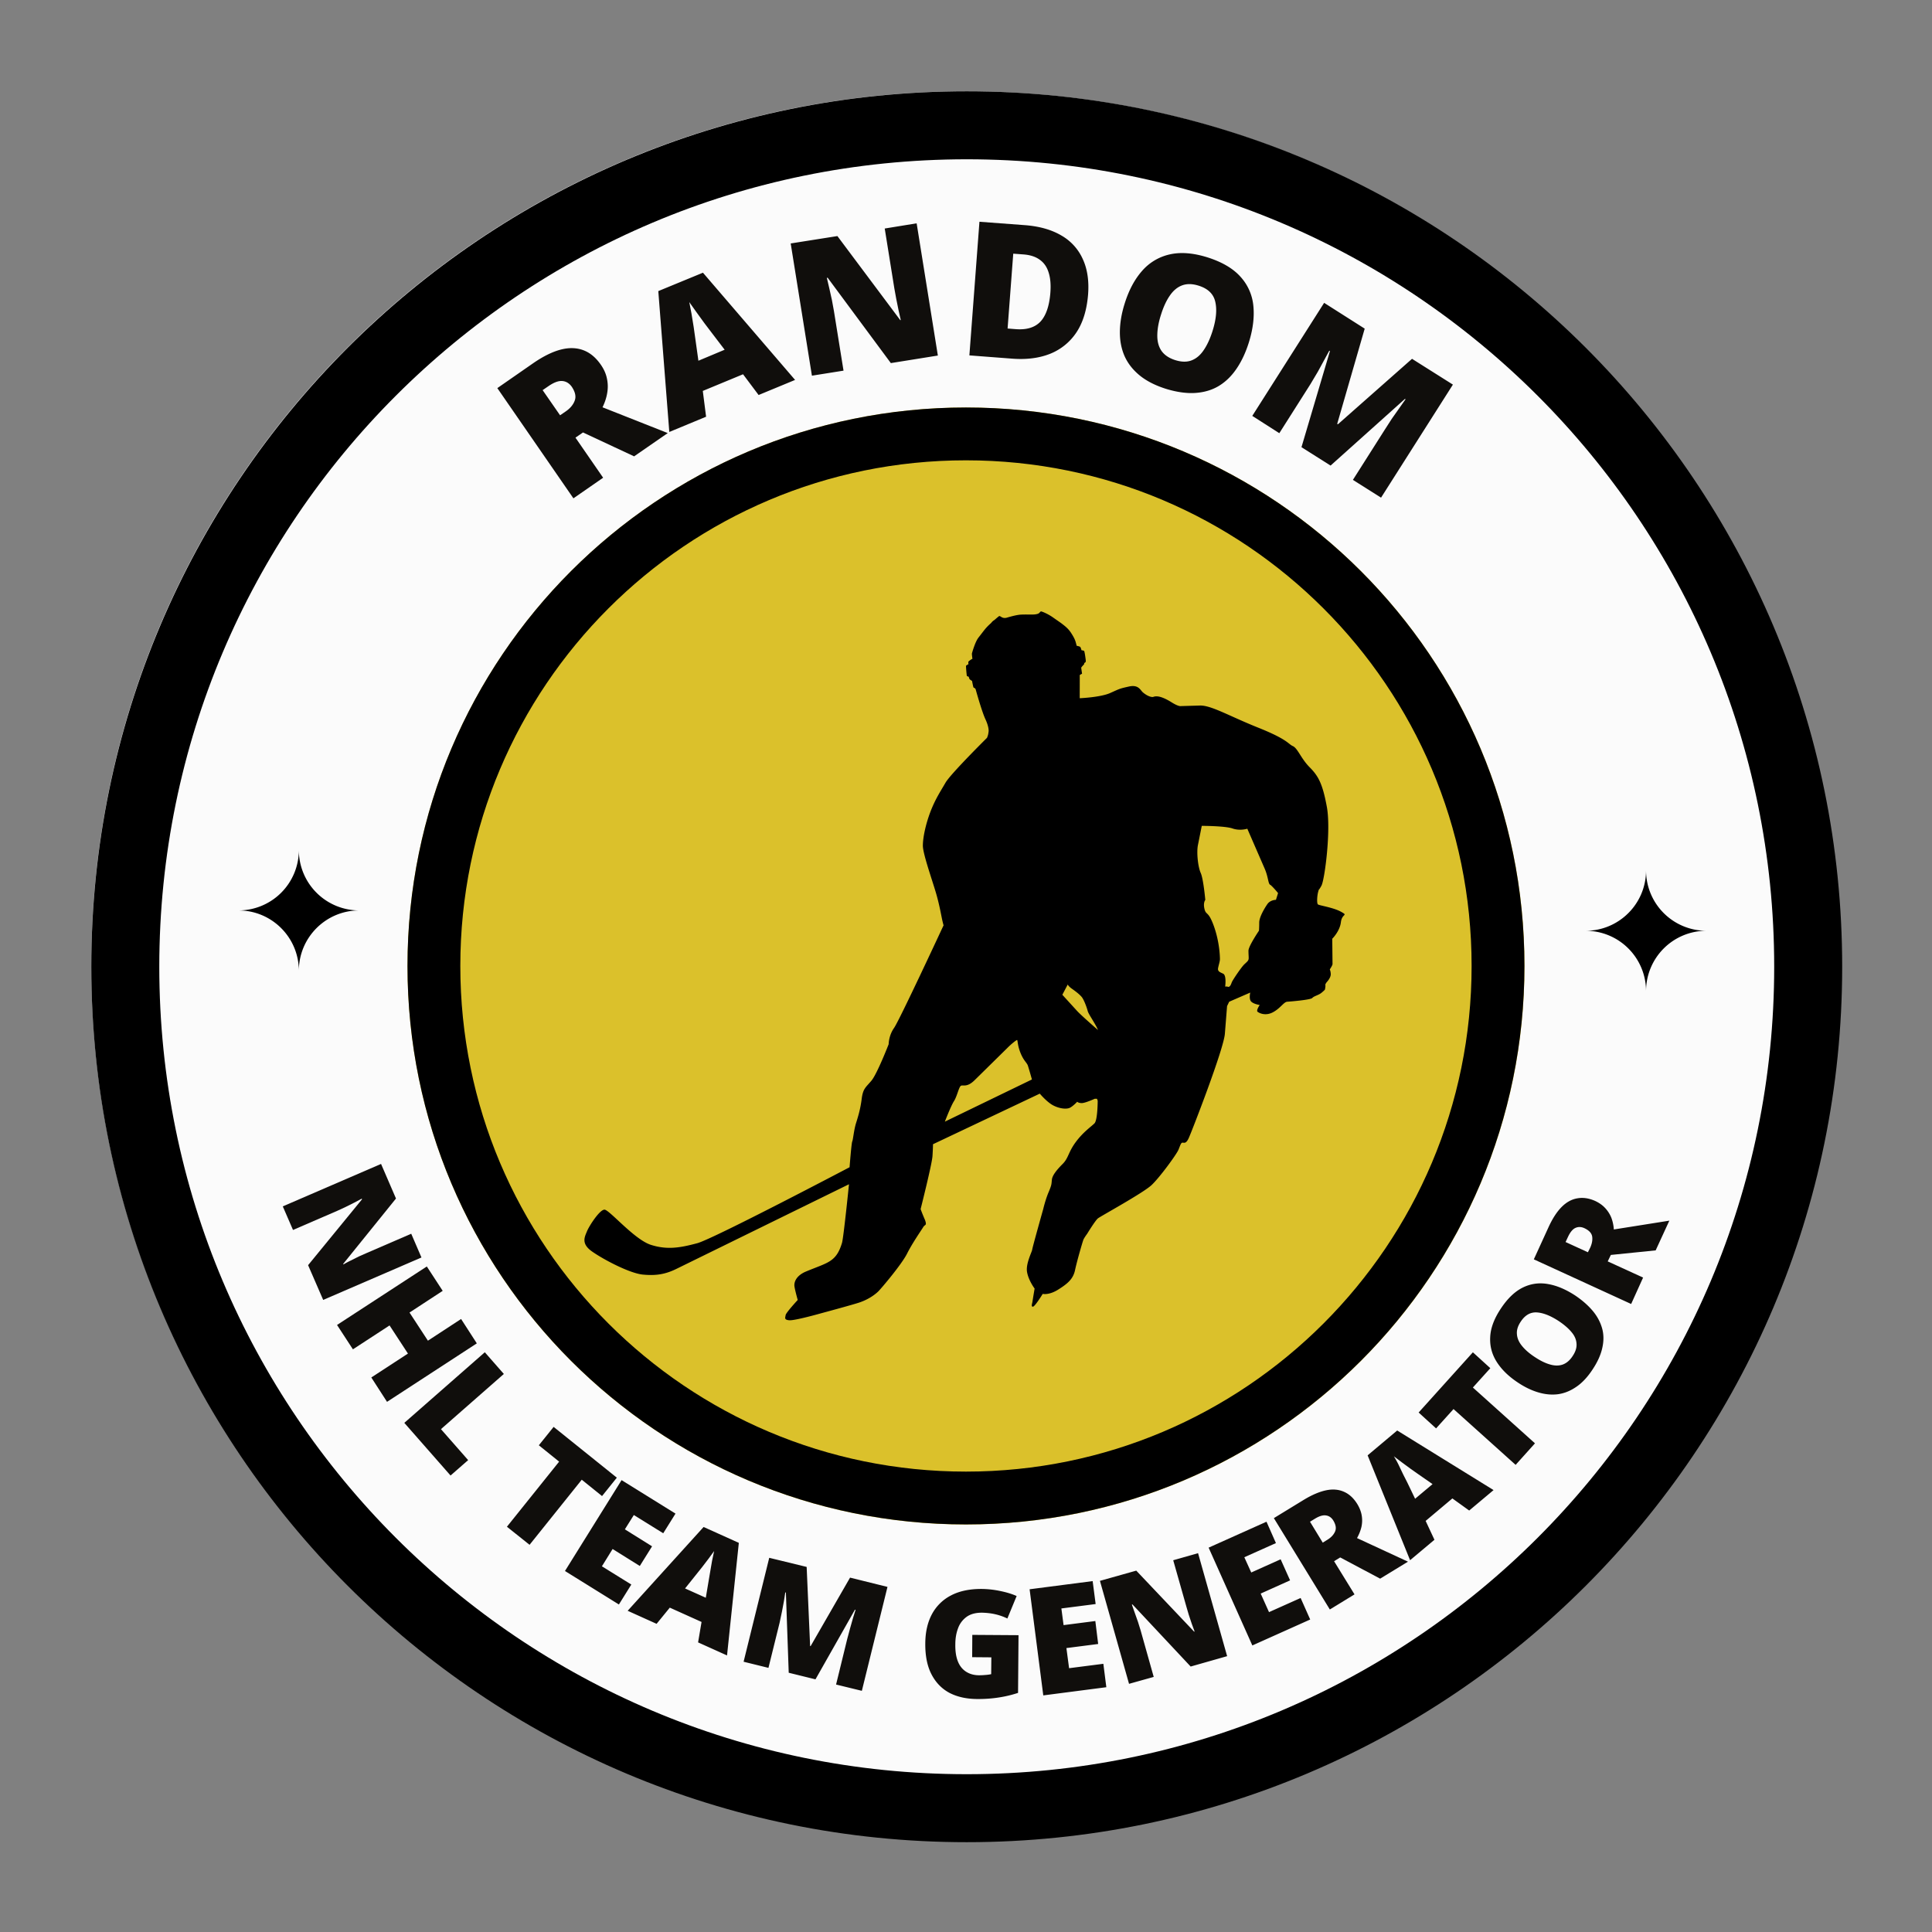 <svg xmlns="http://www.w3.org/2000/svg" width="256" zoomAndPan="magnify" viewBox="0 0 192 192" height="256" preserveAspectRatio="xMidYMid meet" xmlns:v="https://vecta.io/nano"><rect x="0" y="0" width="192" height="192" fill="#808080" stroke="none"/><style><![CDATA[.B{clip-rule:nonzero}]]></style><defs><clipPath id="A"><path d="M9.074 9.074h173.852v173.852H9.074zm0 0" class="B"/></clipPath><clipPath id="B"><path d="M96 9.074C47.992 9.074 9.074 47.992 9.074 96S47.992 182.926 96 182.926 182.926 144.008 182.926 96 144.008 9.074 96 9.074zm0 0" class="B"/></clipPath><clipPath id="C"><path d="M9.074 9.074h174v174h-174zm0 0" class="B"/></clipPath><clipPath id="D"><path d="M96.074 9.074c-48.051 0-87 38.949-87 87s38.949 87 87 87 87-38.953 87-87-38.953-87-87-87zm0 0" class="B"/></clipPath><clipPath id="E"><path d="M40.496 40.496h111.008v111.008H40.496zm0 0" class="B"/></clipPath><clipPath id="F"><path d="M96 40.496c-30.656 0-55.504 24.848-55.504 55.504S65.344 151.504 96 151.504 151.504 126.656 151.504 96 126.656 40.496 96 40.496zm0 0" class="B"/></clipPath><clipPath id="G"><path d="M40.496 40.496h111v111h-111zm0 0" class="B"/></clipPath><clipPath id="H"><path d="M95.996 40.496c-30.652 0-55.5 24.848-55.5 55.5s24.848 55.5 55.5 55.5 55.5-24.852 55.5-55.5-24.852-55.5-55.5-55.5zm0 0" class="B"/></clipPath><clipPath id="I"><path d="M23.699 84.477h12v12h-12zm0 0" class="B"/></clipPath><clipPath id="J"><path d="M157.582 86.5h12v12h-12zm0 0" class="B"/></clipPath><clipPath id="K"><path d="M58 60.719h76v70.5H58zm0 0" class="B"/></clipPath></defs><g clip-path="url(#A)"><g clip-path="url(#B)"><path fill="#fbfbfb" d="M9.074 9.074h173.852v173.852H9.074zm0 0"/></g></g><g clip-path="url(#C)"><g clip-path="url(#D)"><path fill="none" d="M96.074 9.074c-48.051 0-87 38.949-87 87s38.949 87 87 87 87-38.953 87-87-38.953-87-87-87zm0 0" stroke="#000" stroke-width="13.512"/></g></g><g clip-path="url(#E)"><g clip-path="url(#F)"><path fill="#dbc12b" d="M40.496 40.496h111.008v111.008H40.496zm0 0"/></g></g><g clip-path="url(#G)"><g clip-path="url(#H)"><path fill="none" d="M95.996 40.496c-30.652 0-55.5 24.848-55.5 55.5s24.848 55.5 55.5 55.5 55.5-24.852 55.5-55.5-24.852-55.5-55.5-55.5zm0 0" stroke="#000" stroke-width="10.5"/></g></g><g clip-path="url(#I)"><path d="M29.699 84.477a6 6 0 0 1-6 6c3.313 0 6 2.688 6 6 0-3.312 2.688-6 6-6a6 6 0 0 1-6-6"/></g><g clip-path="url(#J)"><path d="M163.582 86.5c0 3.313-2.687 6-6 6a6 6 0 0 1 6 6 6 6 0 0 1 6-6 6 6 0 0 1-6-6"/></g><g clip-path="url(#K)"><path d="M109.113 102.359c-.211-.562-.937-1.559-1.016-1.879s-.375-1.156-.621-1.43c-.238-.27-.59-.535-.937-.781-.348-.238-.43-.43-.43-.43l-.535 1.02 1.422 1.559c.352.41 2.117 1.941 2.117 1.941zm-2.121-38.184s.285.055.352.109.133.336.133.336.195.02.258.066c.055.043.16.828.168.949s-.016.176-.07.207-.105.074-.105.074.09.023-.062.176-.219.262-.219.262l.086.602s-.234.105-.23.152c.008.031-.004 1.926 0 2.281 0 0 2.059-.086 3.023-.516s.906-.434 1.871-.648 1.129.375 1.395.594.535.375.805.434c.27.051.211-.051.535-.051s.805.16 1.5.594.906.375.906.375l1.875-.055c1.125-.051 2.891 1.023 5.84 2.203s2.949 1.613 3.43 1.828.805 1.234 1.664 2.098 1.285 1.613 1.711 3.926c.434 2.313-.211 7.254-.535 7.848s-.211.215-.32.594-.16 1.156-.027 1.266 1.5.297 2.281.723c.777.434.109.137 0 1.047s-.859 1.641-.859 1.641l.027 2.523c-.016.137-.211.434-.254.496s.051.078.078.469-.391.816-.391.816-.176.215-.145.309-.043.441-.043.441-.051.078-.348.324c-.293.238-.75.32-.906.508s-2.145.352-2.492.375-.672.648-1.422 1.047-1.367.078-1.527-.051c-.16-.137.215-.672.215-.672s-.562-.078-.832-.324c-.27-.238-.109-.91-.109-.91l-2.094.91-.211.434-.215 2.711c-.074 1.48-3.32 9.813-3.59 10.398-.27.594-.457.461-.617.461s-.215.238-.402.695-1.848 2.738-2.676 3.52-5.062 3.094-5.332 3.309-1.07 1.531-1.07 1.531-.297.398-.375.594c-.078.188-.641 2.121-.828 3.008s-.723 1.344-1.664 1.938-1.551.434-1.551.434-.777 1.273-.977 1.273-.066-.309-.039-.512.211-1.289.211-1.289-.59-.781-.746-1.613c-.164-.836.48-2.016.508-2.262.027-.238 1.102-4.055 1.102-4.055s.211-.91.535-1.668c.32-.75.27-.805.32-1.234s.484-.969 1.07-1.555c.59-.594.535-1.129 1.285-2.152s1.555-1.555 1.875-1.879.32-2.258.32-2.258l-.074-.187h-.215s-.941.43-1.289.43-.457-.133-.457-.133-.398.43-.719.594-.992.109-1.637-.215-1.363-1.184-1.363-1.184l-10.613 5.027s0 .375-.051 1.18-1.18 5.27-1.18 5.27a20.82 20.82 0 0 0 .434 1.074c.211.594 0 .43-.164.695-.16.273-1.066 1.559-1.609 2.637-.531 1.07-2.516 3.41-2.863 3.766-.121.117-.754.727-1.902 1.113-.73.242-3.777 1.063-3.777 1.063s-2.652.754-3.187.695c-.535-.051-.375-.27-.348-.508s1.203-1.508 1.203-1.508-.238-.832-.32-1.316.207-1.117 1.125-1.504c2.176-.91 3.012-.918 3.594-2.848.16-.535.695-5.832.695-5.832l-17.094 8.383c-1.129.563-2.062.723-3.402.594-1.34-.137-3.965-1.531-5.062-2.312s-.695-1.453-.48-1.988 1.262-2.152 1.738-2.152c.484 0 2.949 2.961 4.609 3.496s3 .27 4.609-.16 15.141-7.551 15.141-7.551.184-2.418.27-2.578c.078-.16.16-1.129.371-1.801s.434-1.395.563-2.418.398-1.129.965-1.801 1.715-3.629 1.715-3.629 0-.859.535-1.613c.527-.746 4.852-10.051 4.926-10.211-.008 0-.023-.035-.105-.379-.109-.434-.27-1.508-.645-2.797s-1.312-3.922-1.312-4.727.27-2.102.746-3.359c.484-1.266.992-2.016 1.504-2.902s4.125-4.461 4.125-4.461.078-.187.109-.324.051-.32.051-.32.055-.402-.32-1.207-.98-3.008-.98-3.008-.062-.047-.125-.117c-.039 0-.066-.008-.078-.027-.031-.051-.145-.652-.145-.652s-.227-.125-.262-.207-.062-.203-.062-.203-.176-.059-.191-.09-.105-.965-.078-1.008.238-.156.238-.156-.035-.207 0-.254.199-.168.266-.211.129-.066.129-.066-.066-.453-.051-.527.32-1.164.648-1.578.613-.816.848-1.059c.078-.086.238-.242.418-.402.078-.109.18-.207.309-.285.008-.008.016-.012.023-.016.234-.203.434-.371.465-.383.078-.016.176.09.332.152s.301.031.355.027c.063-.012.926-.289 1.445-.32.512-.031 1.141.008 1.391-.02s.383-.074.461-.152.105-.133.164-.148.672.227 1.191.594.719.492.949.672.578.438.863.883.344.605.406.762c.055.145.141.508.141.508zm-13.23 27.758zm3.164 15.344c-.805.836-1.207.512-1.422.621s-.375 1.02-.699 1.531-.906 2.039-.906 2.039l8.652-4.191a43.01 43.01 0 0 0-.398-1.367c-.109-.324-.43-.484-.754-1.316s-.238-1.293-.348-1.234c-.109.051-.508.348-.937.781l-3.187 3.137zm22.504-25.203l-.375 1.879c-.16.754 0 2.203.27 2.797s.457 2.684.457 2.684-.238.273-.078.914.375.133.941 1.719c.559 1.582.59 3.008.59 3.254 0 .238-.133.594-.187.91-.051.324.238.402.512.535s.238.859.211 1.133.027.078.238.16.324-.215.402-.434c.074-.211.965-1.531 1.258-1.801s.352-.324.402-.457 0-.434 0-.887 1.043-1.988 1.043-1.988.027-.27.027-.809.508-1.395.805-1.828.855-.43.855-.43l.211-.672s-.43-.535-.75-.809c-.246-.062-.195-.734-.582-1.625l-1.723-3.961s-.723.238-1.477-.027c-.746-.258-3.051-.258-3.051-.258zm0 0" fill-rule="evenodd"/></g><g fill="#100e0c"><path d="M53.004 36.084c1-.687 1.914-1.133 2.734-1.344s1.566-.187 2.234.063 1.242.73 1.734 1.438c.313.449.516.906.609 1.375.102.469.113.945.031 1.422-.074.469-.23.949-.469 1.438l6.484 2.563-3.344 2.313-5.078-2.375-.75.516 2.75 3.984-2.953 2.047-7.562-10.953zm1.516 2.281l-.594.406 1.734 2.5.547-.375c.457-.312.758-.672.906-1.078.156-.406.055-.867-.297-1.391-.25-.344-.562-.531-.937-.562s-.828.137-1.359.5zm20.87.891l-1.547-2.062-4 1.656.328 2.563-3.656 1.516-1.094-14 4.438-1.828 9.156 10.656zm-3.375-4.5l-1.359-1.781-.641-.844-.828-1.141-.687-.969.219 1.141.219 1.344.156 1.109.313 2.234zm21.188.578l-4.672.75L82.25 27.6l-.078.016.234 1 .266 1.188.203 1.109.953 5.922-3.141.5-2.109-13.141 4.641-.734 6.25 8.359.047-.016-.219-.969-.234-1.156-.187-1.031-.953-5.937 3.172-.516zm14.93-6.078c-.125 1.555-.516 2.82-1.172 3.797a5.64 5.64 0 0 1-2.609 2.109c-1.074.426-2.312.586-3.719.484l-4.297-.328 1-13.281 4.594.344c1.414.117 2.602.461 3.563 1.031a5.09 5.09 0 0 1 2.109 2.328c.457.98.633 2.152.531 3.516zm-3.75-.156c.063-.801.004-1.473-.172-2.016-.168-.551-.461-.973-.875-1.266-.406-.301-.937-.477-1.594-.531l-1.047-.078-.562 7.438.797.063c1.094.086 1.914-.164 2.469-.75.551-.594.879-1.547.984-2.859zm19.721 4.948c-.305.969-.699 1.82-1.187 2.547-.492.738-1.074 1.316-1.75 1.734s-1.461.656-2.344.719-1.871-.074-2.953-.406c-1.062-.336-1.937-.781-2.625-1.344-.68-.562-1.18-1.207-1.5-1.937-.312-.727-.465-1.535-.453-2.422s.172-1.816.484-2.797c.414-1.32.992-2.398 1.734-3.234a5.1 5.1 0 0 1 2.734-1.625c1.094-.25 2.348-.148 3.766.297 1.445.461 2.535 1.102 3.266 1.922a4.96 4.96 0 0 1 1.281 2.891c.113 1.117-.039 2.336-.453 3.656zm-8.734-2.75c-.242.762-.359 1.449-.359 2.063 0 .605.141 1.109.422 1.516.289.406.738.711 1.344.906.625.199 1.172.211 1.641.031s.867-.516 1.203-1.016c.344-.5.633-1.129.875-1.891.363-1.145.457-2.109.281-2.891-.168-.789-.719-1.332-1.656-1.625-.617-.195-1.164-.207-1.641-.031s-.891.523-1.234 1.031c-.344.5-.637 1.137-.875 1.906zm13.969 13.143l2.828-9.547-.062-.047-.484.891-.656 1.203-.734 1.234-3.094 4.875-2.687-1.719 7.141-11.234 4.031 2.563-2.734 9.469.078.031 7.359-6.5 4.063 2.563-7.141 11.234-2.797-1.766 3.125-4.922.734-1.141.781-1.109.594-.844-.062-.031-7.391 6.625zm-97.221 84.744l-1.5-3.453 5.359-6.547-.031-.062-.734.391-.875.438-.812.375-4.406 1.906-1.016-2.344 9.766-4.219 1.484 3.438-5.25 6.5.031.047a9.17 9.17 0 0 1 .703-.375l.844-.422.781-.344 4.406-1.906 1.016 2.359zm6.344 10.129l-1.562-2.422 3.641-2.375-1.828-2.797-3.641 2.375-1.578-2.422 8.922-5.812 1.578 2.422-3.297 2.156 1.828 2.797 3.297-2.156 1.563 2.422zm1.718 2.089l8-7.016 1.891 2.156-6.25 5.484 2.703 3.078-1.75 1.531zm12.447 12.119l-2.25-1.797 5.188-6.469-2.016-1.625 1.469-1.828 6.281 5.047-1.469 1.828-2.016-1.625zm8.878 5.93l-5.359-3.328 5.625-9.031 5.359 3.328-1.219 1.953-2.922-1.812-.891 1.422 2.703 1.688-1.219 1.953-2.703-1.687-1.062 1.719 2.922 1.813zm7.87 3.767l.344-2.031-3.156-1.422-1.312 1.609-2.875-1.297 7.547-8.328 3.5 1.578-1.172 11.188zm.766-4.437l.297-1.766.141-.828.188-1.094.203-.953-.547.75-.656.859-.562.703-1.125 1.406zm8.241 7.454l-.281-7.969-.062-.016-.125.828-.203 1.078-.234 1.109-1.109 4.484-2.469-.609 2.547-10.328 3.719.906.344 7.859.047.016 3.922-6.812 3.719.922-2.547 10.328-2.562-.625 1.109-4.531.281-1.047.297-1.047.25-.797-.062-.016-3.922 6.922zm18.244-3.764l4.594.031-.047 5.734a11.69 11.69 0 0 1-1.891.453c-.711.113-1.449.164-2.219.156-1.031-.012-1.934-.211-2.703-.609-.762-.406-1.355-1.016-1.781-1.828-.43-.82-.637-1.852-.625-3.094.008-1.125.227-2.086.656-2.891a4.46 4.46 0 0 1 1.906-1.875c.832-.437 1.852-.648 3.063-.641a9.44 9.44 0 0 1 1.891.219c.602.125 1.125.289 1.563.484l-.922 2.234a5.62 5.62 0 0 0-1.203-.422c-.406-.094-.852-.145-1.328-.156-.637 0-1.148.141-1.531.422a2.4 2.4 0 0 0-.844 1.141c-.18.48-.266 1.008-.266 1.578-.012.668.07 1.23.25 1.688.176.449.445.793.813 1.031s.801.359 1.313.359a6.76 6.76 0 0 0 .625-.031 3.64 3.64 0 0 0 .563-.078l.016-1.672-1.906-.016zm13.32 5.202l-6.266.813-1.359-10.547 6.266-.812.297 2.281-3.406.438.219 1.656 3.156-.406.281 2.281-3.156.406.266 2 3.406-.437zm12.005-3.086l-3.625 1.031-5.781-6.172-.062.016.281.797.328.922.266.859 1.297 4.609-2.453.688-2.891-10.234 3.609-1.016 5.75 6.063.047-.016-.281-.766-.297-.891-.234-.797-1.312-4.625 2.469-.703zm8.255-3.643l-5.75 2.578-4.344-9.719 5.75-2.578.938 2.125-3.141 1.406.688 1.516 2.922-1.312.938 2.094-2.922 1.313.828 1.844 3.141-1.406zm0 0"/><path d="M129.562 149.056c.824-.5 1.57-.816 2.234-.953s1.258-.082 1.781.156c.52.23.957.637 1.313 1.219.227.375.375.758.438 1.141a2.95 2.95 0 0 1-.031 1.125c-.086.367-.23.734-.437 1.109l5.063 2.344-2.766 1.688-3.969-2.109-.609.375 2.031 3.297-2.453 1.5-5.562-9.078zm1.109 1.875l-.484.297 1.266 2.078.453-.281c.375-.227.629-.5.766-.812.145-.312.086-.68-.172-1.109-.18-.289-.418-.457-.719-.5-.305-.051-.672.059-1.109.328zm15.336-.816l-1.672-1.203-2.656 2.234.875 1.875-2.422 2.031-4.219-10.422 2.938-2.469 9.578 5.922zm-3.641-2.625l-1.484-1.031-.687-.484-.891-.656-.781-.594a11.01 11.01 0 0 1 .453.813l.469.984.406.797.781 1.625zm10.178-4.054l-1.922 2.141-6.172-5.547-1.734 1.922-1.734-1.578 5.391-5.984 1.734 1.578-1.734 1.922zm4.035-14.666c.676.461 1.238.953 1.688 1.484s.758 1.105.938 1.719.188 1.273.031 1.969c-.148.688-.469 1.406-.969 2.156-.492.75-1.027 1.324-1.609 1.719-.574.398-1.172.641-1.797.734-.633.086-1.289.027-1.969-.172s-1.359-.523-2.047-.984c-.926-.613-1.629-1.301-2.109-2.062s-.691-1.582-.641-2.469c.043-.895.398-1.836 1.063-2.828.668-1.008 1.402-1.707 2.203-2.094s1.641-.492 2.516-.328c.875.156 1.773.543 2.703 1.156zm-4.047 6.094c.531.355 1.031.602 1.5.734.461.137.875.141 1.25.016.383-.133.719-.414 1-.844.289-.426.422-.836.391-1.234-.023-.406-.187-.789-.5-1.156-.312-.375-.734-.738-1.266-1.094-.812-.531-1.535-.816-2.172-.859-.645-.039-1.18.266-1.609.922-.289.43-.414.844-.375 1.25.031.406.203.797.516 1.172.305.375.727.742 1.266 1.094zm1.349-12.885c.398-.875.836-1.551 1.313-2.031s1-.766 1.563-.859c.563-.102 1.156-.016 1.781.266.398.188.727.422.984.703a3.15 3.15 0 0 1 .609.953 4.08 4.08 0 0 1 .25 1.172l5.516-.875-1.359 2.953-4.453.453-.312.641 3.516 1.609-1.187 2.625-9.672-4.437zm1.938.953l-.234.5 2.219 1.016.234-.469c.18-.406.242-.773.188-1.109-.062-.332-.316-.602-.766-.812-.312-.145-.609-.156-.891-.031s-.531.43-.75.906zm0 0"/></g></svg>